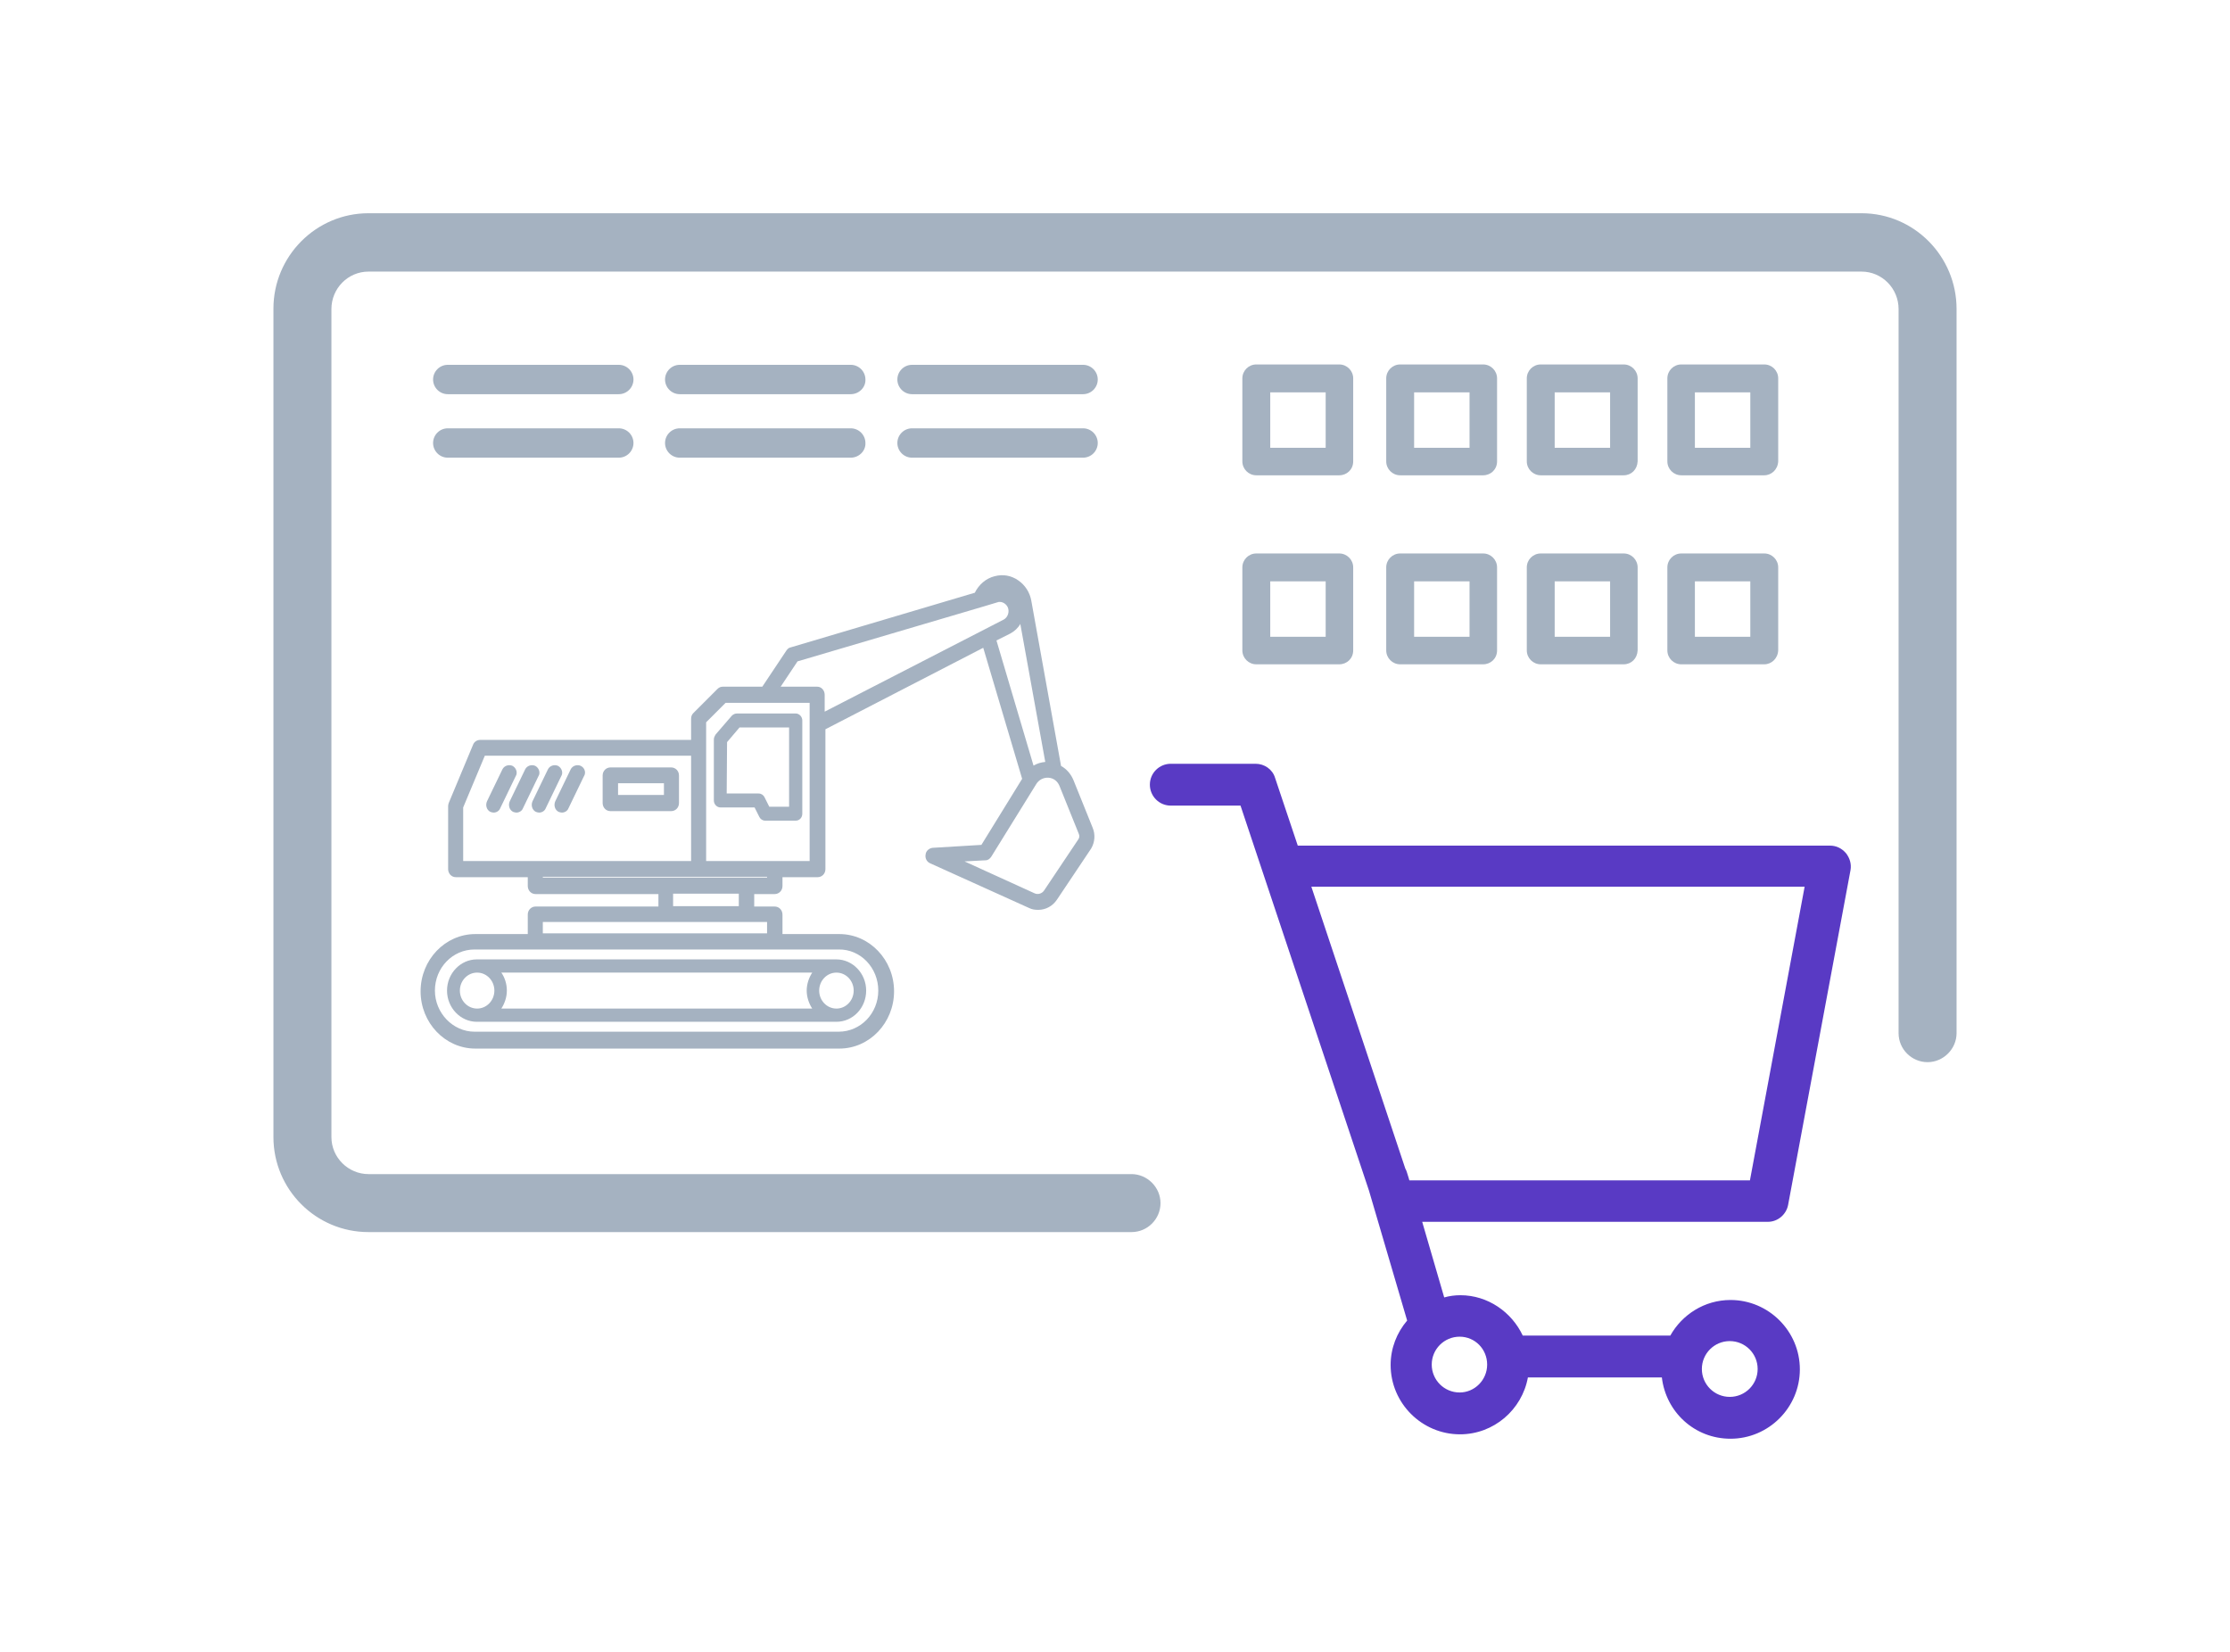<?xml version="1.0" encoding="UTF-8"?> <svg xmlns="http://www.w3.org/2000/svg" xmlns:xlink="http://www.w3.org/1999/xlink" version="1.1" id="Layer_2_00000139990875338373688980000005660873088855508895_" x="0px" y="0px" viewBox="0 0 607.6 450" style="enable-background:new 0 0 607.6 450;" xml:space="preserve"> <style type="text/css"> .st0{fill:#A7B3C3;} .st1{fill:#5F39CC;} .st2{fill:none;} .st3{display:none;} .st4{display:inline;} .st5{fill:#A5B2C1;} .st6{display:inline;fill:#A5B2C1;} .st7{fill:#593AC4;} .st8{fill:#A7B4C3;} </style> <g> <g> <g> <path class="st5" d="M507.2,58.1H100.4c-14.3,0-25.9,11.7-25.9,26v225.7c0,14.3,11.6,25.9,25.9,25.9h207.9c4.4,0,7.9-3.6,7.9-7.9 s-3.6-7.9-7.9-7.9H100.4c-5.5,0-10.1-4.5-10.1-10.1V84.2c0-5.6,4.5-10.2,10.1-10.2h406.8c5.6,0,10.1,4.6,10.1,10.2v197.3 c0,4.4,3.6,7.9,7.9,7.9s7.9-3.6,7.9-7.9V84.2C533.1,69.8,521.5,58.1,507.2,58.1z"></path> <path class="st7" d="M498.6,230.4h-145l-6.2-18.5c-0.7-2.3-2.9-3.8-5.3-3.8H319c-3.1,0-5.7,2.5-5.7,5.7c0,3.1,2.5,5.7,5.7,5.7h19 l35,104.9l10.4,35.4c-2.8,3.3-4.5,7.5-4.5,12.1c0,10.4,8.5,18.9,18.9,18.9c9.2,0,16.9-6.7,18.5-15.5h36.5 c1.1,9.4,8.9,16.7,18.7,16.7c10.4,0,18.9-8.5,18.9-18.9c0-10.4-8.5-18.9-18.9-18.9c-7.1,0-13.2,4-16.4,9.7h-40.2 c-3-6.4-9.5-11-17-11c-1.5,0-3,0.2-4.4,0.6l-6-20.6h94.2c2.7,0,5-2,5.5-4.6l17-91.2c0.3-1.7-0.2-3.3-1.2-4.6 C501.8,231.1,500.3,230.4,498.6,230.4z M471.3,365.4c4.2,0,7.6,3.4,7.6,7.6c0,4.2-3.4,7.6-7.6,7.6s-7.6-3.4-7.6-7.6 C463.7,368.8,467.1,365.4,471.3,365.4z M397.7,364.2c4.2,0,7.5,3.4,7.5,7.6s-3.4,7.6-7.5,7.6c-4.2,0-7.6-3.4-7.6-7.6 S393.5,364.2,397.7,364.2z M476.8,321.6H384l-0.2-0.7l-0.5-1.6c-0.1-0.3-0.2-0.6-0.4-0.9l-25.6-76.8h134.4L476.8,321.6z"></path> </g> <g id="Layer_5"> <path class="st5" d="M364.9,181h-22.6c-2.1,0-3.8-1.7-3.8-3.8v-22.6c0-2.1,1.7-3.8,3.8-3.8h22.6c2.1,0,3.8,1.7,3.8,3.8v22.6 C368.7,179.4,367,181,364.9,181z M346.1,173.5h15.1v-15.1h-15.1V173.5z"></path> <path class="st5" d="M404.1,181h-22.6c-2.1,0-3.8-1.7-3.8-3.8v-22.6c0-2.1,1.7-3.8,3.8-3.8h22.6c2.1,0,3.8,1.7,3.8,3.8v22.6 C407.9,179.4,406.2,181,404.1,181z M385.3,173.5h15.1v-15.1h-15.1V173.5z"></path> <path class="st5" d="M442.4,181h-22.6c-2.1,0-3.8-1.7-3.8-3.8v-22.6c0-2.1,1.7-3.8,3.8-3.8h22.6c2.1,0,3.8,1.7,3.8,3.8v22.6 C446.1,179.4,444.5,181,442.4,181z M423.6,173.5h15.1v-15.1h-15.1V173.5z"></path> <path class="st5" d="M480.7,181h-22.6c-2.1,0-3.8-1.7-3.8-3.8v-22.6c0-2.1,1.7-3.8,3.8-3.8h22.6c2.1,0,3.8,1.7,3.8,3.8v22.6 C484.4,179.4,482.7,181,480.7,181z M461.8,173.5h15.1v-15.1h-15.1V173.5z"></path> <path class="st5" d="M364.9,129.5h-22.6c-2.1,0-3.8-1.7-3.8-3.8v-22.6c0-2.1,1.7-3.8,3.8-3.8h22.6c2.1,0,3.8,1.7,3.8,3.8v22.6 C368.7,127.9,367,129.5,364.9,129.5z M346.1,122h15.1v-15.1h-15.1V122z"></path> <path class="st5" d="M404.1,129.5h-22.6c-2.1,0-3.8-1.7-3.8-3.8v-22.6c0-2.1,1.7-3.8,3.8-3.8h22.6c2.1,0,3.8,1.7,3.8,3.8v22.6 C407.9,127.9,406.2,129.5,404.1,129.5z M385.3,122h15.1v-15.1h-15.1V122z"></path> <path class="st5" d="M442.4,129.5h-22.6c-2.1,0-3.8-1.7-3.8-3.8v-22.6c0-2.1,1.7-3.8,3.8-3.8h22.6c2.1,0,3.8,1.7,3.8,3.8v22.6 C446.1,127.9,444.5,129.5,442.4,129.5z M423.6,122h15.1v-15.1h-15.1V122z"></path> <path class="st5" d="M480.7,129.5h-22.6c-2.1,0-3.8-1.7-3.8-3.8v-22.6c0-2.1,1.7-3.8,3.8-3.8h22.6c2.1,0,3.8,1.7,3.8,3.8v22.6 C484.4,127.9,482.7,129.5,480.7,129.5z M461.8,122h15.1v-15.1h-15.1V122z"></path> </g> <g> <g> <path class="st5" d="M121.8,269.9c0,4.7,3.7,8.5,8.1,8.5h98c4.5,0,8.1-3.8,8.1-8.5c0-4.7-3.7-8.5-8.1-8.5h-98 C125.5,261.4,121.8,265.2,121.8,269.9z M125.3,269.9c0-2.7,2.1-4.9,4.7-4.9c2.6,0,4.7,2.2,4.7,4.9s-2.1,4.9-4.7,4.9 C127.4,274.8,125.3,272.6,125.3,269.9z M136.6,265h84.7c-0.9,1.4-1.5,3.1-1.5,4.9c0,1.8,0.6,3.5,1.5,4.9h-84.7 c0.9-1.4,1.5-3.1,1.5-4.9C138.1,268,137.5,266.3,136.6,265z M232.6,269.9c0,2.7-2.1,4.9-4.7,4.9c-2.6,0-4.7-2.2-4.7-4.9 c0-2.7,2.1-4.9,4.7-4.9C230.5,265,232.6,267.2,232.6,269.9z"></path> <path class="st5" d="M297.7,225.5l-5.2-12.9c-0.7-1.7-1.9-3.1-3.4-3.9l-8.1-45c-0.4-2.3-1.7-4.3-3.6-5.6 c-1.9-1.3-4.1-1.7-6.4-1.1c-2.4,0.6-4.3,2.3-5.4,4.5l-50.2,14.9c-0.5,0.1-0.8,0.4-1.1,0.8l-6.6,9.9h-10.8c-0.5,0-1,0.2-1.4,0.6 l-6.6,6.6c-0.4,0.4-0.6,0.9-0.6,1.6v5.7h-57.5c-0.8,0-1.6,0.5-1.9,1.3l-6.6,15.8c-0.1,0.3-0.2,0.6-0.2,0.9v17.2 c0,1.2,0.9,2.2,2.1,2.2h19.6v2.4c0,1.2,0.9,2.2,2.1,2.2h33.5v3.4h-33.5c-1.1,0-2.1,0.9-2.1,2.2v5.3h-14.3 c-8.2,0-14.9,7-14.9,15.6c0,8.6,6.7,15.6,14.9,15.6h99.2c8.2,0,14.9-7,14.9-15.6c0-8.6-6.7-15.6-14.9-15.6h-15.5v-5.3 c0-1.2-0.9-2.2-2.1-2.2h-5.6v-3.4h5.6c1.1,0,2.1-0.9,2.1-2.2v-2.4h9.6c1.1,0,2.1-0.9,2.1-2.2v-38.1l43-22.2l10.6,35.7l-11.1,18 l-13.3,0.8c-0.9,0.1-1.8,0.8-1.9,1.8c-0.2,1,0.3,2,1.2,2.4l27,12.2c0.8,0.4,1.6,0.5,2.5,0.5c2,0,3.9-1,5.1-2.8l9.3-13.9 C298.3,229.5,298.5,227.4,297.7,225.5z M126.2,220l5.9-14.1h56.2v28.7h-62.1V220z M239.3,269.9c0,6.2-4.8,11.2-10.8,11.2h-99.2 c-5.9,0-10.8-5.1-10.8-11.2c0-6.2,4.8-11.2,10.8-11.2h16.4H211h17.5C234.5,258.6,239.3,263.7,239.3,269.9z M209,254.3h-61.1 v-3.1h33.5h22h5.6L209,254.3L209,254.3z M201.3,246.9h-17.9v-3.4h17.9V246.9z M209,239.1h-5.6h-22h-33.5v-0.2H209V239.1 L209,239.1z M220.6,234.6h-28.2v-30.8v-7l5.3-5.3h22.9V234.6z M222.7,187.1h-10l4.6-6.9l50.5-14.9h0l4-1.2 c0.2-0.1,0.4-0.1,0.6-0.1c0.9,0,1.8,0.6,2.2,1.5c0.5,1.2,0,2.7-1.1,3.3l-48.8,25.1v-4.6C224.7,188.1,223.8,187.1,222.7,187.1z M275.3,172.6c1.1-0.6,2.1-1.5,2.7-2.6l6.8,37.6c-1.1,0.1-2.2,0.4-3.2,1l-10.1-34.1L275.3,172.6z M293.8,228.7l-9.3,13.9 c-0.6,0.9-1.7,1.2-2.6,0.8l-19.1-8.7l5.7-0.3c0.7,0,1.2-0.4,1.6-1l12.2-19.7c0.7-1.2,2-1.9,3.4-1.8c1.4,0.1,2.5,1,3,2.3 l5.2,12.9C294.2,227.7,294.1,228.3,293.8,228.7z"></path> <path class="st5" d="M194.5,201.5v16.6c0,1,0.8,1.9,1.8,1.9h9.3l1.3,2.6c0.3,0.6,0.9,1,1.6,1h8.3c1,0,1.8-0.8,1.8-1.9v-25.4 c0-1-0.8-1.9-1.8-1.9h-16c-0.5,0-1,0.2-1.4,0.6l-4.4,5.1C194.7,200.6,194.5,201,194.5,201.5z M198.1,202.2l3.4-4H215v21.6h-5.4 l-1.3-2.6c-0.3-0.6-0.9-1-1.6-1H198L198.1,202.2L198.1,202.2z"></path> <path class="st5" d="M139.7,208.7c-1-0.5-2.3-0.1-2.8,0.9l-4.2,8.7c-0.5,1.1-0.1,2.4,0.9,2.9c0.3,0.1,0.6,0.2,0.9,0.2 c0.7,0,1.5-0.4,1.8-1.2l4.2-8.7C141.1,210.6,140.7,209.3,139.7,208.7z"></path> <path class="st5" d="M145.9,208.7c-1-0.5-2.3-0.1-2.8,0.9l-4.2,8.7c-0.5,1.1-0.1,2.4,0.9,2.9c0.3,0.1,0.6,0.2,0.9,0.2 c0.7,0,1.5-0.4,1.8-1.2l4.2-8.7C147.3,210.6,146.9,209.3,145.9,208.7z"></path> <path class="st5" d="M152.1,208.7c-1-0.5-2.3-0.1-2.8,0.9l-4.2,8.7c-0.5,1.1-0.1,2.4,0.9,2.9c0.3,0.1,0.6,0.2,0.9,0.2 c0.7,0,1.5-0.4,1.8-1.2l4.2-8.7C153.5,210.6,153.1,209.3,152.1,208.7z"></path> <path class="st5" d="M158.3,208.7c-1-0.5-2.3-0.1-2.8,0.9l-4.2,8.7c-0.5,1.1-0.1,2.4,0.9,2.9c0.3,0.1,0.6,0.2,0.9,0.2 c0.7,0,1.5-0.4,1.8-1.2l4.2-8.7C159.7,210.6,159.4,209.3,158.3,208.7z"></path> <path class="st5" d="M182.9,209.1h-16.6c-1.1,0-2.1,0.9-2.1,2.2v7.5c0,1.2,0.9,2.2,2.1,2.2h16.6c1.1,0,2.1-0.9,2.1-2.2v-7.5 C185,210,184,209.1,182.9,209.1z M180.9,216.6h-12.5v-3.2h12.5V216.6z"></path> </g> </g> <path class="st5" d="M295.1,107.4h-46.6c-2.2,0-4-1.8-4-4c0-2.2,1.8-4,4-4h46.6c2.2,0,4,1.8,4,4 C299.1,105.6,297.3,107.4,295.1,107.4z"></path> <path class="st5" d="M295.1,124.7h-46.6c-2.2,0-4-1.8-4-4c0-2.2,1.8-4,4-4h46.6c2.2,0,4,1.8,4,4 C299.1,122.9,297.3,124.7,295.1,124.7z"></path> <path class="st5" d="M231.8,107.4h-46.6c-2.2,0-4-1.8-4-4c0-2.2,1.8-4,4-4h46.6c2.2,0,4,1.8,4,4 C235.9,105.6,234,107.4,231.8,107.4z"></path> <path class="st5" d="M231.8,124.7h-46.6c-2.2,0-4-1.8-4-4c0-2.2,1.8-4,4-4h46.6c2.2,0,4,1.8,4,4 C235.9,122.9,234,124.7,231.8,124.7z"></path> <path class="st5" d="M168.6,107.4H122c-2.2,0-4-1.8-4-4c0-2.2,1.8-4,4-4h46.6c2.2,0,4,1.8,4,4 C172.6,105.6,170.8,107.4,168.6,107.4z"></path> <path class="st5" d="M168.6,124.7H122c-2.2,0-4-1.8-4-4c0-2.2,1.8-4,4-4h46.6c2.2,0,4,1.8,4,4 C172.6,122.9,170.8,124.7,168.6,124.7z"></path> </g> <rect y="0" class="st2" width="607.6" height="450"></rect> </g> </svg> 